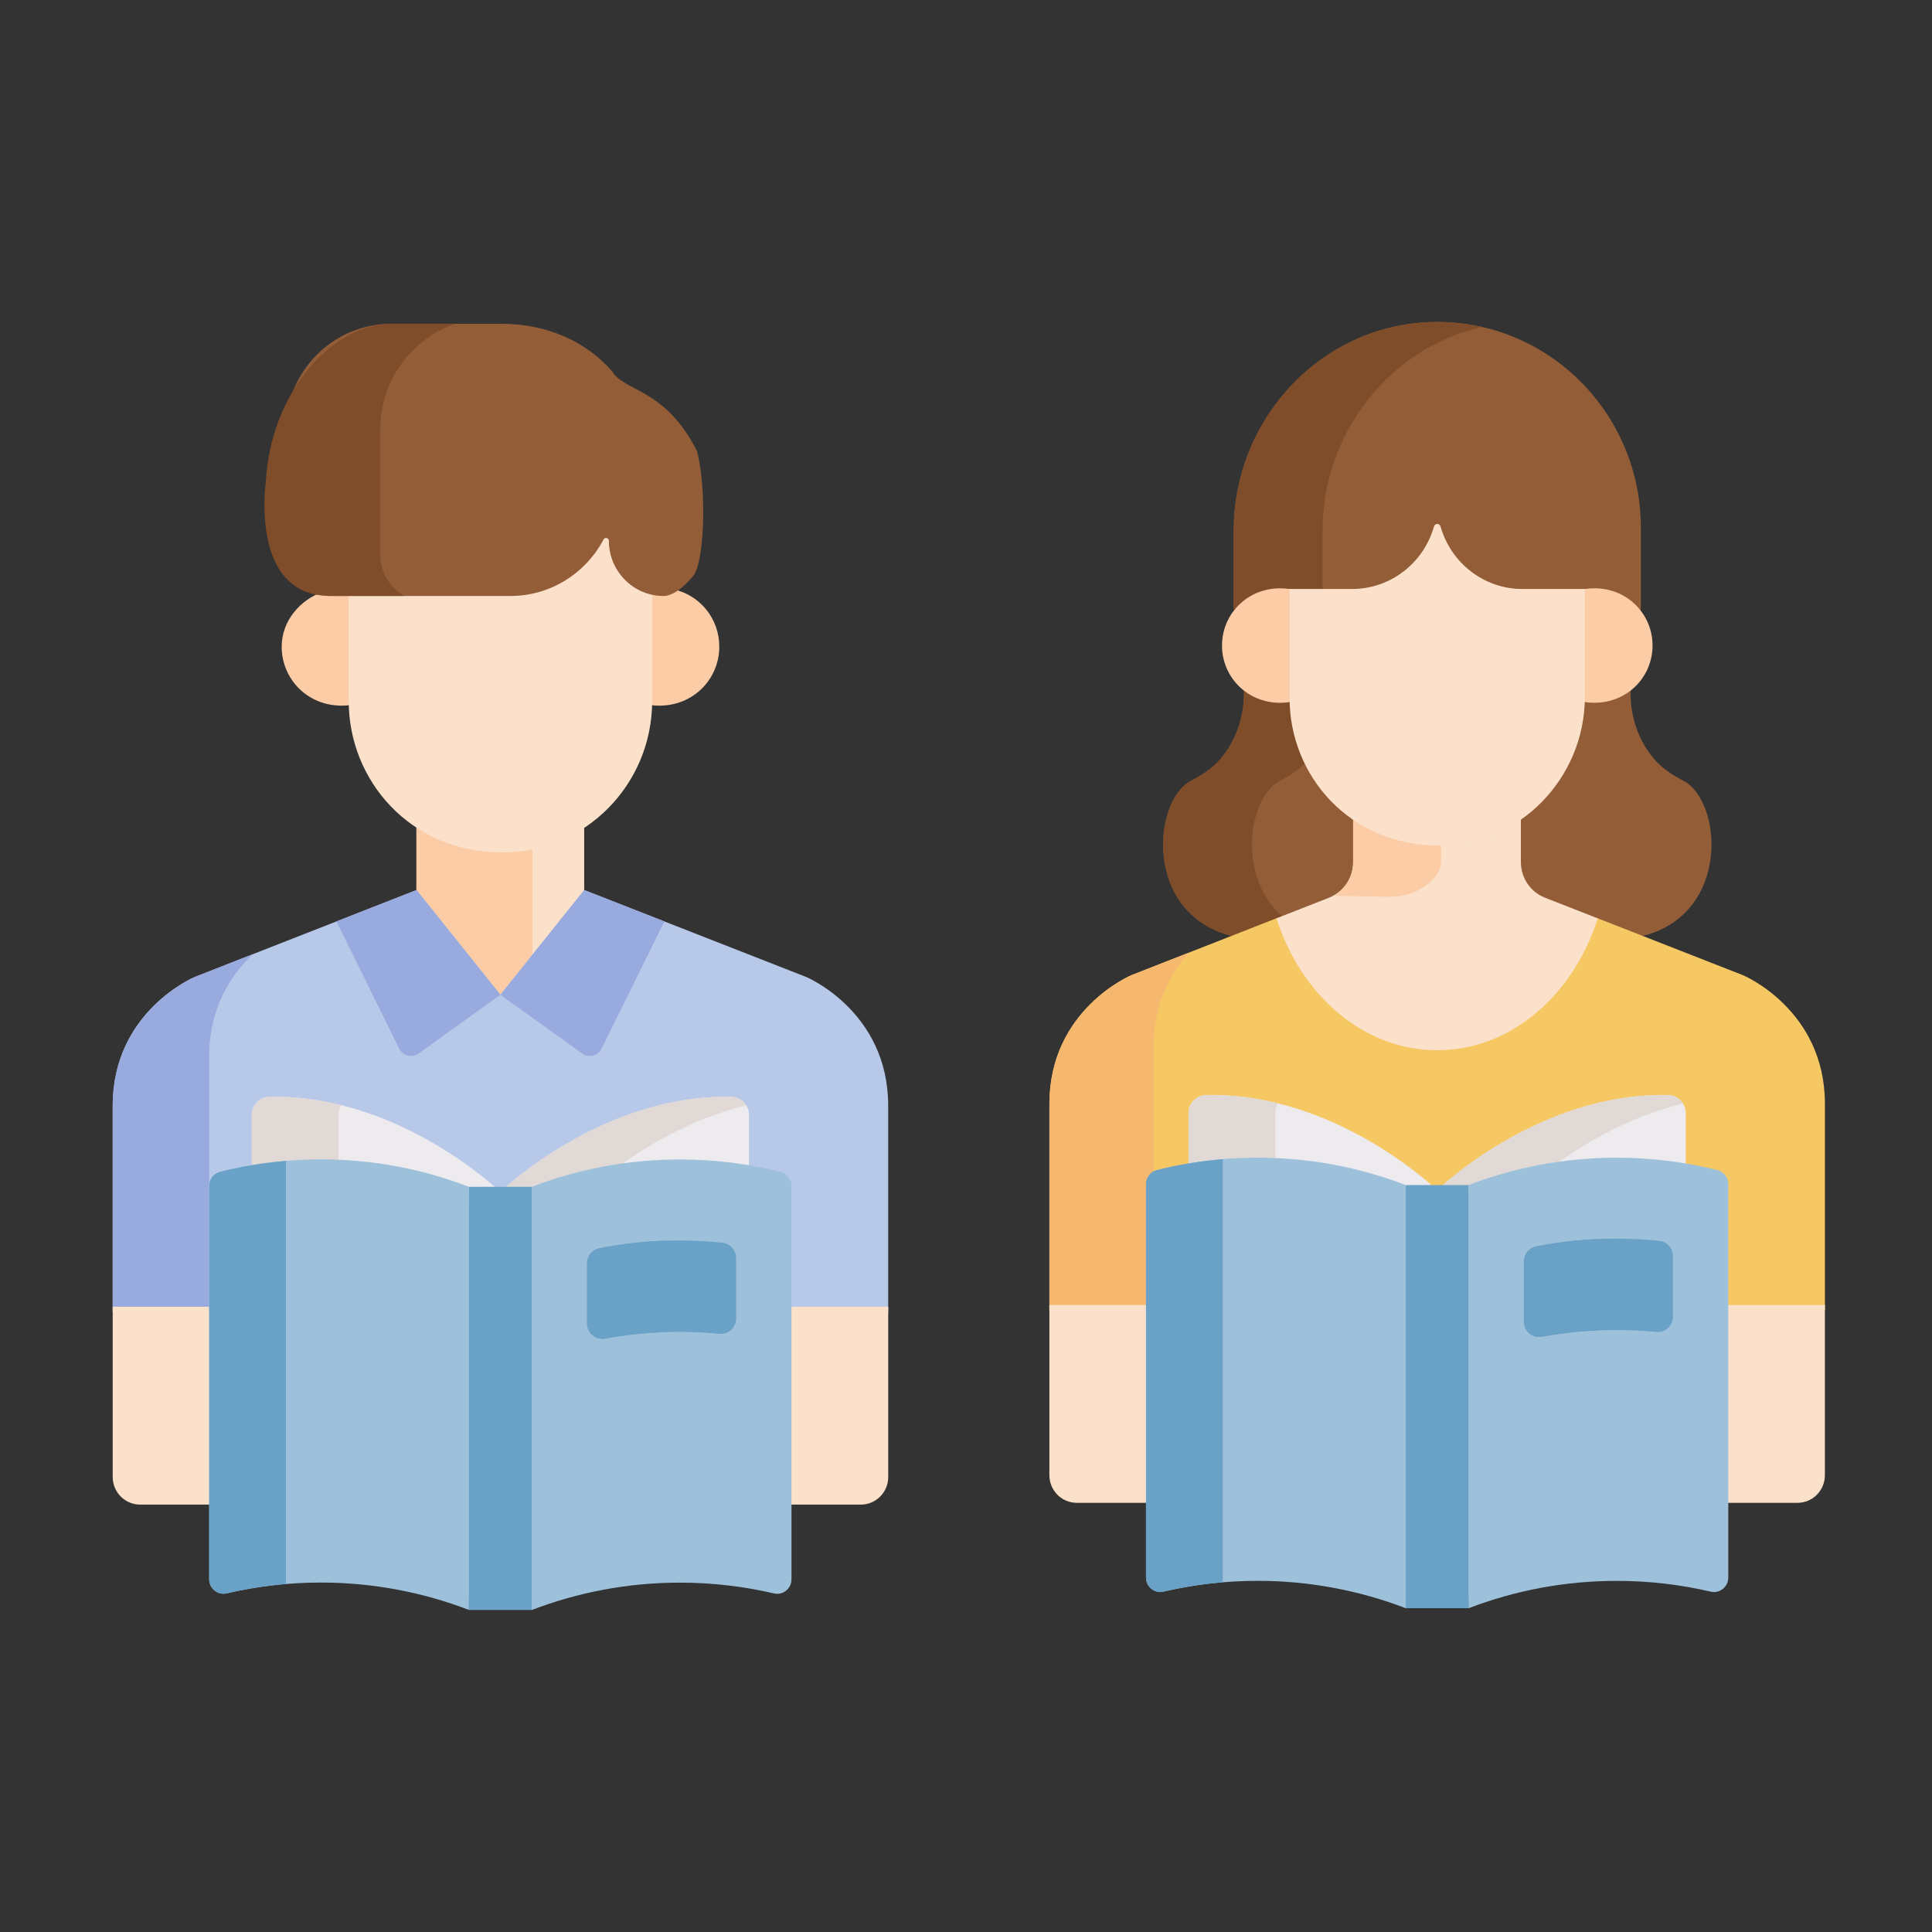 <svg width="120" height="120" viewBox="0 0 120 120" fill="none" xmlns="http://www.w3.org/2000/svg">
<rect x="0" y="0" width="120" height="120" fill="#333333" stroke="none"/>
<g clip-path="url(#clip0_260_2982)">
<path d="M31.216 52.496C29.148 52.496 27.335 51.906 25.866 50.925V56.408L31.076 62.913L36.285 56.408V50.944C34.832 51.924 33.089 52.499 31.214 52.499L31.216 52.496Z" fill="#FBE1CA"/>
<path d="M33.071 52.303C32.472 52.428 31.851 52.496 31.216 52.496C29.148 52.496 27.335 51.906 25.866 50.925V56.408L31.076 62.913L33.071 60.422V52.306V52.303Z" fill="#FBCCA5"/>
<path d="M50.07 60.68L36.285 55.281L31.076 61.786L25.867 55.281L12.098 60.68C12.098 60.68 7 62.801 7 68.678V81.488H55.167V68.678C55.167 62.801 50.07 60.68 50.07 60.68Z" fill="#B8C8E9"/>
<path d="M15.7 59.268L12.098 60.681C12.098 60.681 7 62.801 7 68.678V81.488H12.993V65.625C12.993 62.563 14.376 60.523 15.7 59.268Z" fill="#99AADE"/>
<path d="M37.368 65.127L41.264 57.23L36.288 55.281L31.078 61.786L36.158 65.434C36.569 65.729 37.144 65.585 37.37 65.127H37.368Z" fill="#99AADE"/>
<path d="M24.793 65.127L20.896 57.23L25.873 55.281L31.083 61.786L26.003 65.434C25.592 65.729 25.017 65.585 24.791 65.127H24.793Z" fill="#99AADE"/>
<path d="M48.533 81.164V93.453H53.471C54.408 93.453 55.17 92.685 55.17 91.735V81.164H48.533Z" fill="#FBE1CA"/>
<path d="M13.794 81.164H7V91.735C7 92.683 7.76 93.453 8.699 93.453H13.794V81.164Z" fill="#FBE1CA"/>
<path d="M42.235 72.335C43.695 72.335 45.124 72.462 46.518 72.695V69.243C46.518 68.632 46.03 68.139 45.427 68.126C37.335 67.957 31.078 74.036 31.078 74.036H33.028C35.89 72.939 38.994 72.335 42.237 72.335H42.235Z" fill="#EDEBED"/>
<path d="M19.919 72.335C23.162 72.335 26.266 72.939 29.129 74.036H31.078C31.078 74.036 24.822 67.955 16.73 68.126C16.126 68.137 15.639 68.63 15.639 69.243V72.695C17.033 72.46 18.462 72.335 19.922 72.335H19.919Z" fill="#EDEBED"/>
<path d="M46.344 68.643C46.151 68.337 45.813 68.132 45.427 68.126C37.335 67.957 31.078 74.038 31.078 74.038H33.028C34.654 73.414 36.358 72.95 38.123 72.666C39.833 71.383 42.757 69.538 46.347 68.645L46.344 68.643Z" fill="#E0D9D5"/>
<path d="M21.024 69.243C21.024 69.023 21.088 68.816 21.198 68.643C19.799 68.297 18.297 68.093 16.728 68.126C16.124 68.139 15.637 68.63 15.637 69.243V72.695C17.031 72.46 18.46 72.335 19.92 72.335C20.291 72.335 20.66 72.344 21.024 72.36V69.243Z" fill="#E0D9D5"/>
<path d="M33.025 73.716H29.129L28.652 86.857L29.129 99.999H33.025L33.502 86.857L33.025 73.716Z" fill="#6AA1C6"/>
<path d="M13.669 72.781C13.272 72.881 12.993 73.243 12.993 73.656V98.089C12.993 98.666 13.522 99.094 14.078 98.966C15.955 98.528 17.911 98.295 19.919 98.295C23.162 98.295 26.266 98.899 29.129 99.996V73.713C26.266 72.614 23.162 72.01 19.919 72.01C17.764 72.01 15.671 72.279 13.669 72.779V72.781Z" fill="#9EC1DB"/>
<path d="M17.761 72.28C17.761 72.22 17.766 72.162 17.777 72.104C16.374 72.222 15.002 72.448 13.669 72.781C13.272 72.881 12.993 73.243 12.993 73.656V98.089C12.993 98.666 13.522 99.095 14.078 98.966C15.276 98.686 16.506 98.493 17.761 98.387V72.28Z" fill="#6AA1C6"/>
<path d="M48.485 72.784C46.483 72.284 44.391 72.016 42.235 72.016C38.992 72.016 35.888 72.62 33.025 73.719V100.001C35.888 98.904 38.992 98.3 42.235 98.3C44.243 98.3 46.2 98.534 48.077 98.971C48.632 99.1 49.161 98.671 49.161 98.094V73.661C49.161 73.248 48.882 72.886 48.485 72.786V72.784Z" fill="#9EC1DB"/>
<path d="M44.879 77.187C44 77.096 43.109 77.047 42.205 77.047C40.501 77.047 38.837 77.213 37.223 77.533C36.78 77.622 36.464 78.015 36.464 78.47V82.204C36.464 82.799 36.995 83.248 37.572 83.144C39.076 82.868 40.622 82.724 42.205 82.724C43.045 82.724 43.875 82.766 44.694 82.846C45.245 82.899 45.721 82.455 45.721 81.896V78.139C45.721 77.651 45.359 77.24 44.879 77.189V77.187Z" fill="#6AA1C6"/>
<path d="M41.181 82.496V77.065C39.833 77.118 38.512 77.274 37.225 77.529C36.782 77.616 36.466 78.011 36.466 78.466V82.2C36.466 82.795 36.997 83.244 37.575 83.14C38.758 82.924 39.969 82.789 41.203 82.742C41.19 82.662 41.181 82.582 41.181 82.498V82.496Z" fill="#6AA1C6"/>
<path d="M41.847 36.604C41.596 36.74 41.311 36.817 41.01 36.817C40.771 36.817 40.536 36.791 40.31 36.744V43.553C40.31 43.629 40.306 43.704 40.306 43.78C42.756 44.155 44.676 42.366 44.676 40.165C44.676 38.451 43.515 36.993 41.849 36.604H41.847Z" fill="#FBCCA5"/>
<path d="M21.86 36.818H20.699C20.486 36.818 20.278 36.791 20.08 36.745C18.644 37.249 17.496 38.556 17.496 40.166C17.496 42.362 19.41 44.156 21.867 43.78C21.867 43.705 21.863 43.629 21.863 43.554V36.818H21.86Z" fill="#FBCCA5"/>
<path d="M37.818 33.391C37.818 33.207 37.574 33.145 37.488 33.307C36.384 35.396 34.209 36.817 31.701 36.817H21.66V43.553C21.66 48.462 25.465 52.947 31.216 52.947C36.338 52.947 40.505 48.733 40.505 43.553V36.742C38.975 36.413 37.818 35.032 37.818 33.391Z" fill="#FBE1CA"/>
<path d="M38.031 23.076C36.413 21.215 33.989 20.112 31.144 20.112H24.299C20.677 20.112 17.739 23.083 17.739 26.746V34.224C17.739 35.767 18.975 37.017 20.501 37.017H31.704C34.209 37.017 36.386 35.596 37.488 33.506C37.574 33.344 37.818 33.409 37.818 33.591C37.818 35.476 39.341 37.017 41.205 37.017C42.136 37.017 43.113 35.707 43.146 35.644C43.809 34.425 43.846 30.085 43.293 28.023C41.317 24.099 38.755 24.322 38.031 23.076Z" fill="#935D38"/>
<path d="M23.621 34.465V26.666C23.621 23.617 25.57 21.033 28.277 20.109H24.299C20.677 20.109 16.802 24.321 16.51 29.945C16.51 29.945 15.485 37.014 20.503 37.014H25.111C24.224 36.519 23.621 35.562 23.621 34.463V34.465Z" fill="#7F4D2A"/>
<path d="M104.565 48.499C103.841 48.121 103.2 47.691 102.726 47.129C101.808 46.044 101.274 44.605 101.274 43.026L101.918 37.687V32.787C101.918 25.667 96.166 19.907 89.106 19.998C82.158 20.09 76.628 25.946 76.628 32.975V37.684L77.271 43.024C77.271 44.603 76.74 46.039 75.82 47.127C75.346 47.689 74.704 48.117 73.98 48.497C71.598 49.738 71.027 56.703 76.463 58.123H102.082C107.52 56.705 106.949 49.738 104.567 48.497L104.565 48.499Z" fill="#935D38"/>
<path d="M79.495 48.499C80.219 48.122 80.861 47.691 81.335 47.129C82.254 46.041 82.786 44.605 82.786 43.026L82.145 37.684V32.975C82.145 26.846 86.351 21.608 92.035 20.307C91.093 20.094 90.114 19.985 89.104 19.998C82.156 20.09 76.626 25.946 76.626 32.975V37.684L77.269 43.026C77.269 44.605 76.738 46.041 75.818 47.129C75.344 47.691 74.703 48.122 73.978 48.499C71.596 49.74 71.025 56.705 76.461 58.128H81.978C76.544 56.705 77.115 49.74 79.495 48.499Z" fill="#7F4D2A"/>
<path d="M108.25 60.567L99.146 57.002C97.556 61.638 93.732 64.908 89.264 64.908C84.797 64.908 80.971 61.635 79.381 56.997L70.277 60.567C70.277 60.567 65.18 62.688 65.18 68.565V81.375H113.349V68.565C113.349 62.688 108.252 60.567 108.252 60.567H108.25Z" fill="#F6C863"/>
<path d="M73.867 59.162L70.277 60.569C70.277 60.569 65.18 62.69 65.18 68.566V81.377H71.656V65.007C71.656 62.33 72.714 60.434 73.867 59.162Z" fill="#F6B76F"/>
<path d="M89.262 65.234C93.822 65.234 97.712 61.831 99.24 57.042L95.96 55.757C95.06 55.404 94.465 54.527 94.465 53.55V49.802C93.007 50.821 91.246 51.42 89.356 51.414C87.297 51.407 85.499 50.808 84.046 49.818V53.55C84.046 54.527 83.453 55.404 82.551 55.757L79.284 57.038C80.81 61.827 84.702 65.232 89.262 65.232V65.234Z" fill="#FBE1CA"/>
<path d="M86.28 55.702C87.165 55.719 88.043 55.442 88.724 54.871C89.171 54.496 89.507 54.041 89.507 53.553V51.415C89.457 51.415 89.406 51.417 89.356 51.417C87.297 51.41 85.496 50.811 84.045 49.823V53.555C84.045 54.432 83.567 55.224 82.82 55.633L86.282 55.704L86.28 55.702Z" fill="#FBCCA5"/>
<path d="M106.871 81.055V93.343H111.648C112.586 93.343 113.347 92.575 113.347 91.625V81.055H106.871Z" fill="#FBE1CA"/>
<path d="M71.655 81.055H65.179V91.625C65.179 92.573 65.938 93.343 66.878 93.343H71.655V81.055Z" fill="#FBE1CA"/>
<path d="M100.42 72.226C101.88 72.226 103.309 72.353 104.703 72.586V69.133C104.703 68.523 104.216 68.03 103.612 68.016C95.52 67.846 89.264 73.927 89.264 73.927H91.213C94.076 72.83 97.18 72.226 100.422 72.226H100.42Z" fill="#EDEBED"/>
<path d="M78.105 72.226C81.35 72.226 84.452 72.829 87.314 73.926H89.264C89.264 73.926 83.007 67.845 74.915 68.014C74.312 68.027 73.824 68.52 73.824 69.131V72.583C75.218 72.348 76.647 72.223 78.107 72.223L78.105 72.226Z" fill="#EDEBED"/>
<path d="M104.528 68.534C104.335 68.227 103.997 68.023 103.61 68.016C95.518 67.848 89.262 73.929 89.262 73.929H91.211C92.838 73.305 94.541 72.841 96.306 72.557C98.017 71.273 100.941 69.428 104.53 68.536L104.528 68.534Z" fill="#E0D9D5"/>
<path d="M79.21 69.133C79.21 68.913 79.273 68.707 79.383 68.534C77.982 68.188 76.483 67.983 74.913 68.016C74.31 68.03 73.822 68.52 73.822 69.133V72.586C75.216 72.35 76.645 72.224 78.105 72.224C78.476 72.224 78.845 72.233 79.21 72.248V69.131V69.133Z" fill="#E0D9D5"/>
<path d="M91.212 73.607H87.315L86.839 86.748L87.315 99.889H91.212L91.688 86.748L91.212 73.607Z" fill="#6AA1C6"/>
<path d="M71.856 72.674C71.459 72.774 71.18 73.136 71.18 73.549V97.982C71.18 98.559 71.709 98.988 72.264 98.859C74.141 98.421 76.097 98.188 78.106 98.188C81.348 98.188 84.453 98.792 87.315 99.889V73.606C84.453 72.507 81.348 71.904 78.106 71.904C75.95 71.904 73.858 72.172 71.856 72.672V72.674Z" fill="#9EC1DB"/>
<path d="M75.948 72.173C75.948 72.113 75.952 72.055 75.963 71.997C74.561 72.115 73.188 72.341 71.856 72.674C71.459 72.774 71.18 73.136 71.18 73.549V97.982C71.18 98.56 71.709 98.988 72.264 98.859C73.463 98.582 74.692 98.386 75.948 98.28V72.173Z" fill="#6AA1C6"/>
<path d="M106.67 72.675C104.668 72.175 102.576 71.907 100.42 71.907C97.178 71.907 94.074 72.51 91.211 73.609V99.892C94.074 98.795 97.178 98.191 100.42 98.191C102.429 98.191 104.385 98.424 106.262 98.862C106.817 98.991 107.347 98.562 107.347 97.985V73.552C107.347 73.139 107.068 72.777 106.67 72.677V72.675Z" fill="#9EC1DB"/>
<path d="M103.064 77.072C102.186 76.981 101.294 76.932 100.39 76.932C98.686 76.932 97.022 77.099 95.411 77.418C94.968 77.507 94.651 77.9 94.651 78.356V82.09C94.651 82.685 95.183 83.133 95.76 83.029C97.264 82.754 98.811 82.609 100.392 82.609C101.233 82.609 102.063 82.651 102.882 82.731C103.433 82.785 103.909 82.341 103.909 81.781V78.025C103.909 77.536 103.547 77.126 103.066 77.074L103.064 77.072Z" fill="#6AA1C6"/>
<path d="M99.367 82.386V76.956C98.019 77.009 96.697 77.164 95.411 77.418C94.968 77.506 94.651 77.899 94.651 78.355V82.089C94.651 82.684 95.183 83.132 95.76 83.028C96.943 82.813 98.155 82.677 99.389 82.628C99.376 82.548 99.367 82.469 99.367 82.384V82.386Z" fill="#6AA1C6"/>
<path d="M98.271 36.611V43.378C98.271 43.445 98.267 43.509 98.267 43.576C100.655 44.038 102.642 42.304 102.642 40.095C102.642 37.886 100.657 36.154 98.271 36.614V36.611Z" fill="#FBCCA5"/>
<path d="M80.272 36.614V43.381C80.272 43.447 80.277 43.512 80.277 43.578C77.89 44.04 75.901 42.306 75.901 40.097C75.901 37.888 77.886 36.156 80.272 36.616V36.614Z" fill="#FBCCA5"/>
<path d="M94.564 36.583C92.151 36.583 90.12 34.951 89.481 32.722C89.479 32.713 89.477 32.706 89.473 32.699C89.446 32.606 89.365 32.542 89.271 32.542C89.176 32.542 89.095 32.606 89.069 32.699C89.067 32.708 89.064 32.715 89.06 32.724C88.412 34.988 86.353 36.583 83.978 36.583H80.099V43.376C80.099 48.143 83.782 52.499 89.363 52.519C94.355 52.537 98.438 48.336 98.438 43.288V36.583H94.559H94.564Z" fill="#FBE1CA"/>
</g>
<defs>
<clipPath id="clip0_260_2982">
<rect width="106.667" height="80" fill="white" transform="translate(7 20)"/>
</clipPath>
</defs>
</svg>
